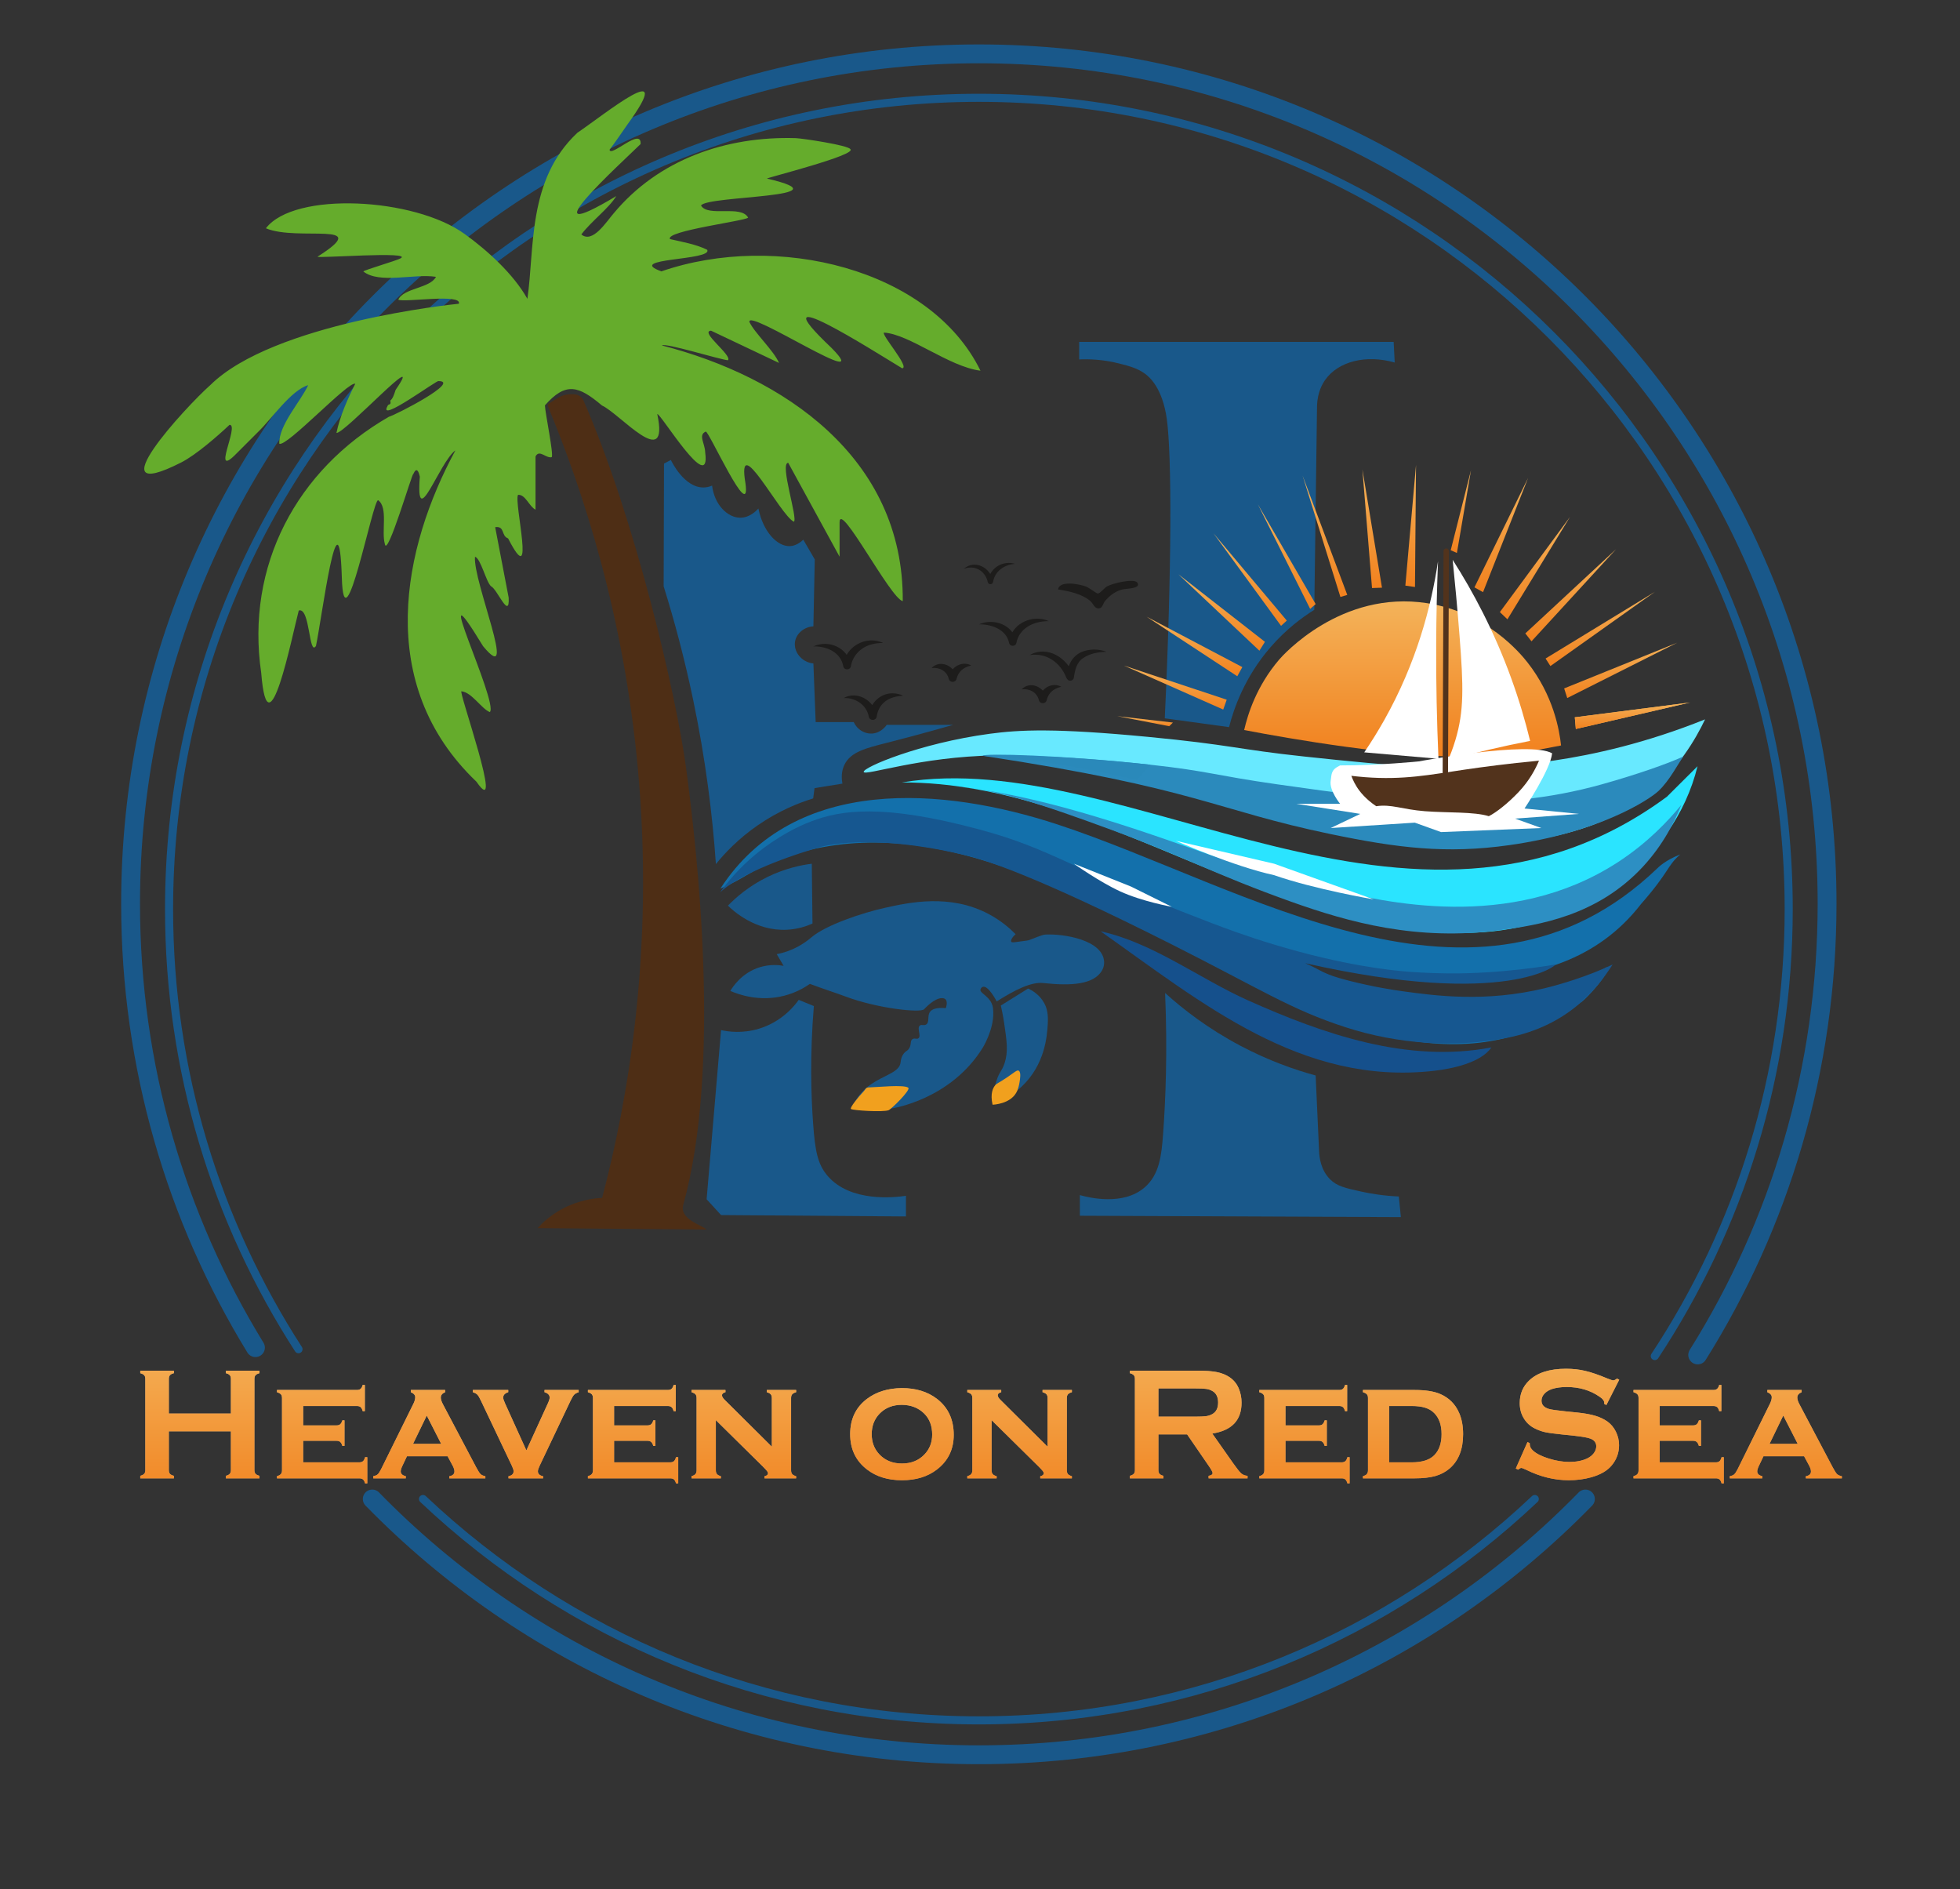 <svg width="1456" height="1403" viewBox="0 0 1456 1403" fill="none" xmlns="http://www.w3.org/2000/svg">
<rect x="0" y="0" width="1456" height="1403" fill="#333333" stroke="none"/>
<path d="M276.53 1113.34C390.94 1230.55 550.55 1303.3 727.13 1303.3C903.71 1303.3 1063.32 1230.55 1177.73 1113.34" stroke="#19588A" stroke-width="14" stroke-miterlimit="10" stroke-linecap="round"/>
<path d="M189.76 1000.92C130.92 904.95 97 792.02 97 671.15C97 322.58 379.12 40 727.13 40C1075.14 40 1357.26 322.58 1357.26 671.15C1357.26 794.3 1322.04 909.22 1261.14 1006.34" stroke="#19588A" stroke-width="14" stroke-miterlimit="10" stroke-linecap="round"/>
<path d="M314.22 1113.34C421.97 1215.27 567.28 1277.75 727.17 1277.75C887.06 1277.75 1032.37 1215.27 1140.12 1113.34" stroke="#19588A" stroke-width="6" stroke-miterlimit="10" stroke-linecap="round"/>
<path d="M221.75 1002.09C160.91 907.93 125.59 795.69 125.59 675.19C125.59 342.41 394.93 72.64 727.17 72.64C1059.41 72.64 1328.75 342.41 1328.75 675.19C1328.75 797.87 1292.15 911.99 1229.27 1007.18" stroke="#19588A" stroke-width="6" stroke-miterlimit="10" stroke-linecap="round"/>
<path d="M407.66 299.75C406.97 300.15 406.69 300.99 407 301.72C433.32 364.94 463.36 456.889 473.86 571.049C486.31 706.4 466.21 817.849 447.31 889.69C440.9 890 429.71 891.419 417.69 897.859C409.11 902.459 403.1 908.019 399.31 912.159C441.18 912.5 483.05 912.839 524.93 913.18C521.04 909.75 504.58 905.51 507.57 894.799C536.17 792.159 518 632.3 509.61 570.03C502.52 517.37 472.01 385.4 433.3 297.16C432.37 295.04 429.72 293.16 427.41 292.94C424.66 292.67 421.38 292.72 418.5 293.65C414.49 294.95 410.9 297.88 407.67 299.76L407.66 299.75Z" fill="#4E2E15"/>
<path d="M428.82 98.67C448.55 85.39 504.33 39.91 465.77 92.92C462.58 97.51 456.64 106.21 452.83 111.18C453.41 117.26 476.82 94.03 475.85 107.01C460.88 121.63 389.44 186.52 457.8 145.64C452.3 154.75 439.32 164.21 431.84 174.14C440.26 181.02 450.2 164.97 455.89 158.44C489.17 118.39 539.41 100.99 591.27 102.61C596.54 102.85 629.77 107.83 631.64 110.73C637.29 115.03 569.32 132.07 569.74 132.63C631.87 147.02 524.89 145.12 520.77 152.64C525.9 161.51 550.5 151.91 555.74 161.62C554.46 163.99 493.46 171.58 497.76 177.61C506.25 179.5 517.66 181.6 525.33 185.52C529.73 193.65 463.41 191.54 491.33 201.54C576.66 172.08 691.18 199.42 728.36 275.32C704.94 272.39 675.66 248.2 656.69 247.03C654.43 248.49 676.24 273.05 670.17 273.54C649.08 260.82 560.84 204.52 617.64 258.35C651.78 292.83 555.04 228.63 556.7 239.09C560.33 247.09 574.8 260.36 578.7 269.56L528.19 245.6C519.47 246.24 544.34 264.13 540.73 267.56C534.62 267.05 493.9 254.35 491.76 256.58C581.38 279.64 671.33 339.41 670.63 446.47C661.52 444.65 623.68 371.42 623.69 388V413.48L585.53 343.74C578.92 343.85 592.99 385.62 589.71 387.49C579.52 382.69 546.92 318.26 553.77 358.97C558.02 390.23 526.25 319.27 524.24 320.54C518.49 323.2 523.64 329.01 523.85 335.93C528.24 368.97 490.3 306.23 488.26 307.56C497.49 350.99 460.41 307.14 447.18 301.17C429.82 286.5 420.35 283.44 404.8 301.06C404.94 306.68 411.52 337.89 409.81 339.55C405.53 340.59 400.62 333.43 397.82 339.05V378.53C393.14 376.28 390.34 367.08 384.83 367.54C381.56 372.78 398.55 441.01 377.44 399.88C372.07 397.97 375.27 390.54 367.84 391.53L377.88 443.94C378.65 460.96 369.21 437.33 364.83 435.49C361.09 432.33 357.14 414.7 352.85 413.5C351.14 431.46 385.62 512.29 358.86 479.94C316.23 410.08 370.77 522.11 363.88 528.89C357.72 526.47 350.46 514.19 342.85 513.45C339.83 511.6 375.54 611.82 353.92 580.59C277.69 507.87 299.39 406.23 338.31 334.49C326.15 343.42 308.61 396.46 311.87 354.04C310.89 349.76 309.41 346.71 306.98 352.15C306.36 350.59 287.57 414.96 285.89 404.01C283.18 394.63 288.47 376.9 280.9 371.52C276.94 370.79 255.48 483.75 253.93 428.96C251.8 359.13 239.03 459.65 234.72 479.74C229.39 487.94 230.41 450.68 221.94 453.45C216.95 472.15 199.09 562.67 194.05 499.83C182.33 420.19 220.48 348.86 288.89 309.55C295.06 307.65 342.27 283.22 325.84 283.04C325.56 281.4 280.13 315.23 287.89 301.56C288.3 299.63 290.94 301.41 289.89 297.56C291.75 296.08 292.62 293.48 293.89 289.56C317.28 255.56 255.98 322.22 249.93 321.55C252.45 309.33 258.32 295.97 263.9 285.06C259.07 282.69 212.8 332.41 207.47 329.55C207.04 315.76 222.99 298.72 228.93 286.07C216.26 289.78 201.67 311.23 191.97 320.55C187.83 324.81 179.47 332.94 175.97 336.55C155.99 357.18 178.28 315.12 170.49 315.54C161.94 323.58 145.77 337.83 134.51 343.53C69.64 376.39 138.24 301.87 156.33 285.92C203.02 239.87 336.58 226.01 340.87 225.58C343.37 217.79 300.55 224.82 295.89 222.59C299.78 213.85 319.52 214.19 323.87 205.61C307.85 203.05 281.85 211.08 269.91 201.63C270.81 200.42 293.96 193.84 297.61 191.86C307.23 186.39 234.86 192.06 235.92 190.62C278.62 163.51 221.16 179.56 197.52 169.55C218.68 141.93 307.86 146.72 345.18 173.8C362.07 185.95 381.6 203.71 391.77 221.94C397.26 184.24 391.68 133.55 428.82 98.7V98.67Z" fill="#65AC2C"/>
<path d="M844.94 432.82C847.81 437.33 836.5 437.06 833.51 437.86C828.37 439.23 824.35 442.35 820.96 446.29C819.34 448.17 819.13 451.6 816.44 451.86C812.9 452.2 812.26 448.34 809.91 446.35C803.52 440.96 794.03 439.06 785.99 437.79C787.05 430.85 801.97 433.85 806.66 435.61C809.05 436.51 814.62 440.83 815.47 440.83C817.19 440.83 820.16 436.85 822.26 435.59C826.16 433.26 842.71 429.3 844.95 432.81L844.94 432.82Z" fill="#1D1C1B"/>
<path d="M758.96 511.98C765.25 505.37 775.97 510.29 777.55 518.69L771.71 518.62C772.63 514.93 775.04 511.74 778.39 510.02C781.52 508.44 785.44 508.31 788.41 510.11C784.32 510.97 780.72 513.08 778.79 516.71C778.23 517.74 777.78 518.92 777.54 519.98C776.88 522.99 772.53 523.05 771.76 520.11C770.44 514.27 764.85 511.27 758.97 511.98H758.96Z" fill="#1D1C1B"/>
<path d="M692.02 496.15C698.31 489.54 709.03 494.46 710.61 502.86L704.77 502.79C705.69 499.1 708.1 495.91 711.45 494.19C713.1 493.37 714.9 492.94 716.64 492.96C718.38 492.99 720.06 493.41 721.47 494.28C719.87 494.64 718.46 495.11 717.21 495.75C714.86 496.93 713.06 498.66 711.85 500.88C711.29 501.91 710.84 503.09 710.6 504.15C709.94 507.16 705.59 507.22 704.82 504.28C703.5 498.44 697.91 495.44 692.03 496.15H692.02Z" fill="#1D1C1B"/>
<path d="M598.9 557.7C594.61 558.84 591.67 563.25 588.84 566.54C586.65 570.08 586.96 570.91 585.43 573.97C583 571.03 581.58 568.25 579.61 566.59C574.28 562.09 566.36 560.51 559.64 559.45C560.52 553.66 572.98 556.16 576.89 557.63C578.88 558.38 583.53 561.99 584.24 561.99C585.68 561.99 591.96 556.2 593.71 555.15C596.97 553.21 608.56 551.58 610.43 554.51C610.43 554.51 603.34 555.85 598.88 557.7H598.9Z" fill="#52331C"/>
<path d="M493.26 344.32C493.17 374.7 493.09 405.09 493 435.47C501.01 461.13 508.57 489.35 514.96 519.98C524.21 564.3 529.28 605.3 531.81 641.77C538.49 633.53 548.62 622.82 562.96 612.92C578.59 602.12 593.44 596.27 604.07 593.01C604.41 590.46 604.75 587.9 605.09 585.35L625.77 582.03C625.13 578.32 624.85 573.06 627.3 567.99C632 558.27 643.68 555.56 659.04 551.65C670.04 548.85 686.69 544.49 708.06 538.37H658.7C658.33 538.93 654.45 544.61 647.47 544.84C641.9 545.02 636.64 541.66 634.19 536.33H605.93C605.36 521.81 604.8 507.28 604.23 492.76C595.24 491.88 589.31 483.78 590.61 476.42C591.65 470.51 597.26 465.62 604.23 465.19C604.57 448.62 604.91 432.06 605.25 415.49C602.41 410.61 599.58 405.73 596.74 400.85C592.4 404.93 588.71 405.53 586.87 405.62C577.46 406.04 566.96 395.09 563.38 377.71C561.66 379.6 556.76 384.44 550.1 384.52C540.62 384.63 530.74 375.04 528.99 360.69C526.67 361.67 524.6 362.01 522.86 362.05C508.27 362.43 498.75 342.49 498.35 341.62C496.65 342.53 494.95 343.44 493.24 344.34L493.26 344.32Z" fill="#19588A"/>
<path d="M540.75 672.66C546.6 666.62 556.32 658.03 570.37 651.21C583.28 644.95 595.02 642.52 603.05 641.51C603.22 656.32 603.39 671.13 603.56 685.94C598.83 688.05 592.4 690.14 584.67 690.54C561.22 691.74 544.62 676.43 540.76 672.67L540.75 672.66Z" fill="#19588A"/>
<path d="M535.64 765.09C540.85 766.23 551.4 767.78 563.73 764.07C580.97 758.87 590.39 746.78 593.35 742.62L604.58 747.22C601.59 783.61 602.48 813.49 604.07 835.05C605.5 854.46 607.3 864.64 614.79 873.35C631.83 893.17 664.56 889.37 673 888.16V903.48C627.21 903.14 581.43 902.8 535.64 902.46C532.07 898.55 528.49 894.63 524.92 890.72C528.49 848.85 532.07 806.98 535.64 765.1V765.09Z" fill="#19588A"/>
<path d="M802.19 902.96V887.64C809.33 889.61 834.23 895.64 850.19 882.02C861.35 872.5 862.85 857.9 863.98 842.7C865.9 816.83 867.32 781.31 865.51 737.51C878.81 749.55 897.4 764.03 921.68 776.83C942.43 787.77 961.69 794.52 977.34 798.79C978.19 817.51 979.04 836.24 979.89 854.96C980.06 859.49 981.11 868.95 988.06 875.9C993.17 881.01 999.36 882.44 1011.55 885.09C1018.09 886.51 1027.5 888.14 1039.12 888.66C1039.63 893.77 1040.14 898.87 1040.65 903.98C961.16 903.64 881.67 903.3 802.18 902.96H802.19Z" fill="#19588A"/>
<path d="M865.26 533.51C870.55 421.26 870.47 338.12 866.79 311.38C863.58 288.04 853.79 279.96 850.7 277.68C844.98 273.46 838.96 271.92 831.55 270.02C819.16 266.84 808.57 266.64 801.68 266.96V253.94H1035.3C1035.56 259.05 1035.81 264.15 1036.07 269.26C1014.82 263.16 994.21 268.41 984.5 282.03C982.36 285.03 978.77 291.22 978.37 301.09C977.69 351.7 977.01 402.31 976.33 452.92C967.03 458.73 955.25 467.53 943.99 480.49C924.47 502.96 916.48 526.44 913.01 540.06C897.1 537.88 881.18 535.69 865.27 533.51H865.26Z" fill="#19588A"/>
<path d="M542.53 735.98C544.28 733.03 551.02 722.48 564.49 718.36C571.92 716.09 578.41 716.69 582.11 717.34C580.41 714.45 578.71 711.55 577 708.66C578.99 708.29 581.97 707.62 585.43 706.36C595.15 702.84 601.33 697.38 602.79 696.15C613.71 686.94 640.6 677.95 657.68 674.19C675.39 670.29 705.57 663.64 734.28 678.79C743.73 683.78 750.41 689.75 754.45 693.85C751.78 696.2 750.61 698.53 751.26 699.47C751.68 700.07 752.87 699.92 755.22 699.6C760.63 698.84 763.35 698.59 764.16 698.32C768.1 696.99 773.99 694.23 776.67 694.11C790.47 693.45 819.38 698.14 820.2 714.41C820.38 717.91 818.78 720.59 818.41 721.18C812.21 731.14 795.94 732.41 775.01 730.12C766.13 729.15 754.17 735.07 740.41 743.78C739.88 742.76 734.1 731.88 730.2 732.93C729.33 733.16 728.68 733.96 728.41 734.72C727.48 737.4 733.86 739.26 736.58 745.06C737.72 747.49 737.78 749.59 737.86 751.95C738.25 764.89 730.07 778.12 730.07 778.12C706.12 816.86 662.79 823.18 662.79 823.18C650.79 824.93 640.44 824 632.92 822.67C635.42 816.79 638.5 812.95 640.83 810.54C651.94 799.06 667.43 797.99 668.92 789.6C669.18 788.13 669.27 784.95 671.6 782.2C673.15 780.37 674.1 780.61 675.3 778.75C677.28 775.7 675.9 773.22 677.73 771.86C679.37 770.64 681.05 772.2 682.33 771.09C684.46 769.24 681.04 763.8 683.22 761.77C684.54 760.54 686.29 762.08 688.07 760.88C690.65 759.14 688.74 754.71 690.75 751.69C691.99 749.82 694.98 748.11 702.62 748.75C702.7 748.54 704.36 743.99 702.24 742.11C701.92 741.83 701.12 741.26 699.43 741.34C694.11 741.61 688.14 747.82 686.41 749.64C683.86 752.32 652.32 749.26 627.56 739.94C621.28 737.58 612.28 734.73 601.65 730.75C597.29 733.78 590.87 737.42 582.5 739.56C563.96 744.3 548.37 738.51 542.54 735.99L542.53 735.98Z" fill="#19588A"/>
<path d="M743.47 746.83C750.24 742.62 757 738.4 763.77 734.19C766.57 735.51 772.3 738.69 775.77 745.17C777.96 749.26 778.77 753.76 778.32 760.87C777.78 769.32 776.45 790.35 759.17 806.83C755.44 810.38 748.55 816.04 737.98 819.98C737.83 815.86 738.05 809.82 740.15 803C742.42 795.63 744.27 795.82 746.28 789.6C749.07 780.98 747.92 773.21 745.9 759.6C745.1 754.23 744.17 749.83 743.47 746.83Z" fill="#19588A"/>
<path d="M604.24 480.09C615.7 474.88 629.57 480.97 632.09 493.7L626.4 493.87C626.64 492.11 627.12 490.51 627.75 488.95C631.34 479.62 641.93 473.96 651.64 476.1C653.15 476.41 654.63 476.86 655.99 477.54C652.97 477.5 650.08 477.87 647.39 478.61C639.74 480.6 633.37 486.85 632.13 494.68C631.66 497.9 627.07 498 626.44 494.85C624.5 484.38 614.13 479.91 604.25 480.09H604.24Z" fill="#1D1C1B"/>
<path d="M727.3 463.7C738.17 458.88 752.4 463.96 755.05 476.32L749.57 476.49C749.83 474.75 750.35 473.19 751.01 471.67C755.44 461.23 769 456.67 779.05 461.32C773.47 461.34 767.91 462.5 763.33 465.48C759.09 468.16 755.9 472.55 755.07 477.4C754.54 480.39 750.21 480.43 749.6 477.5C747.57 467.5 736.59 463.61 727.3 463.7Z" fill="#1D1C1B"/>
<path d="M626.7 518.45C636.81 512.82 649.24 520.2 651.25 531.17L645.35 531.35C646.24 522.39 653.99 514.75 663.1 514.95C665.87 514.99 668.58 515.53 670.96 516.75C668.32 516.86 665.83 517.27 663.52 517.96C659.1 519.3 655.41 522 653.28 525.99C652.24 527.87 651.58 530 651.28 532.14C650.79 535.48 646.02 535.56 645.38 532.28C643.78 523.54 635.47 518.06 626.7 518.45Z" fill="#1D1C1B"/>
<path d="M715.9 422.53C724.12 415.28 735.69 421.51 737.68 431.46L733.77 431.54C734.57 426.99 737.31 422.72 741.29 420.34C745.11 418.04 749.87 417.48 754.03 418.79C746 419.32 738.99 424.29 737.7 432.25C737.33 434.39 734.23 434.43 733.79 432.33C731.96 423.99 724.06 419.34 715.91 422.53H715.9Z" fill="#1D1C1B"/>
<path d="M764.89 486.54C778.01 479.07 792.9 488.66 797.55 501.71L797.69 502.23L792.14 502.37C793.74 490.16 799.51 482.94 812.36 482.42C815.7 482.42 818.99 482.9 821.99 484.12C815.93 484.23 809.64 485.33 804.73 488.72C799.76 491.76 798.49 497.89 797.72 503.31C797.39 505.76 793.98 506.43 792.73 504.34L792.17 503.45C787.76 492.08 777.36 484.64 764.9 486.54H764.89Z" fill="#1D1C1B"/>
<path d="M851.73 458.02L919.13 502.28L922.87 495.47L851.73 458.02Z" fill="url(#paint0_linear_324_1855)"/>
<path d="M875.38 426.53L935.56 483.3L939.66 476.7L875.38 426.53Z" fill="url(#paint1_linear_324_1855)"/>
<path d="M901.43 396.07L951.64 464.83L955.9 460.92L901.43 396.07Z" fill="url(#paint2_linear_324_1855)"/>
<path d="M934.45 374.62L973.26 452.24L977.34 448.66L934.45 374.62Z" fill="url(#paint3_linear_324_1855)"/>
<path d="M967.64 353.26L995.73 443.38L1000.83 441.85L967.64 353.26Z" fill="url(#paint4_linear_324_1855)"/>
<path d="M1012.07 348.66L1019.21 436.75L1026.62 436.49L1012.07 348.66Z" fill="url(#paint5_linear_324_1855)"/>
<path d="M1051.9 345.34L1043.98 434.96L1051.13 435.98L1051.9 345.34Z" fill="url(#paint6_linear_324_1855)"/>
<path d="M1092.75 349.17L1077.68 408.66L1082.28 410.7L1092.75 349.17Z" fill="url(#paint7_linear_324_1855)"/>
<path d="M1135.13 355.04L1095.3 436.24L1101.68 439.81L1135.13 355.04Z" fill="url(#paint8_linear_324_1855)"/>
<path d="M1166.28 383.9L1114.19 454.62L1119.81 459.98L1166.28 383.9Z" fill="url(#paint9_linear_324_1855)"/>
<path d="M1200.49 407.9L1133.09 470.45L1137.68 476.32L1200.49 407.9Z" fill="url(#paint10_linear_324_1855)"/>
<path d="M1229.34 439.56L1148.15 489.09L1151.73 494.7L1229.34 439.56Z" fill="url(#paint11_linear_324_1855)"/>
<path d="M1245.94 477.34L1161.94 511.3L1164.24 518.45L1245.94 477.34Z" fill="url(#paint12_linear_324_1855)"/>
<path d="M1255.38 521.77L1169.85 532.75L1170.62 541.43L1255.38 521.77Z" fill="#F3B35A"/>
<path d="M1255.38 521.77L1169.85 532.75L1170.62 541.43L1255.38 521.77Z" fill="url(#paint13_linear_324_1855)"/>
<path d="M834.96 494.35L908.69 527.01L911.27 519.68L834.96 494.35Z" fill="url(#paint14_linear_324_1855)"/>
<path d="M829.94 531.9L868.58 539.38L871.3 536.66L829.94 531.9Z" fill="url(#paint15_linear_324_1855)"/>
<path d="M924.24 542.19C926.92 530.53 933.37 509.61 950.28 489.85C952.67 487.05 996.07 438.07 1060.07 447.98C1104.25 454.82 1129.39 485.25 1134.62 491.89C1154.07 516.57 1158.42 542.36 1159.64 553.68C1139.41 557.66 1116.98 561.92 1092.49 562.11C1037.6 562.54 957.26 548.58 924.23 542.2L924.24 542.19Z" fill="url(#paint16_linear_324_1855)"/>
<path d="M1231.05 645.01C1232.06 644.05 1237 639 1248.18 634.599C1238 643.5 1240.5 647.01 1219 671.5C1154 755.5 1030.34 722.9 947.73 707.39L1005.43 731.9C1063.64 744.62 1140.11 748.39 1193.68 718.33C1196.93 721.8 1178.83 741.17 1175.48 743.64C999.18 873.52 786.17 559.67 577.02 638.78C560.77 644.93 550.44 653.879 535.15 659.969C590.3 575.089 701.4 584.72 785.53 612.32C925.22 658.15 1097.17 773.2 1231.06 645.01H1231.05Z" fill="#1370AB"/>
<path d="M669.99 581.14C838 553 1048.29 731.654 1238.26 591.76L1261.03 569.1C1243.19 641.56 1172.91 687.36 1102.26 692.32C951.04 702.96 820.89 580.78 669.99 581.14Z" fill="#2AE4FF"/>
<path d="M1107.9 777.95C1100.03 789.43 1078.4 793.83 1065.26 795.32C966.73 806.5 893.1 744.97 817.6 691.71C856.55 700.22 890.96 726.82 927 742.96C983.33 768.18 1045.65 789.8 1107.89 777.95H1107.9Z" fill="#15508C"/>
<path d="M641.6 573.34C642.4 576.53 683.56 561.96 738.88 561.08C793.55 560.21 813.15 573.49 908.16 597.85C988.29 618.39 1029.41 628.65 1081.27 628.49C1175.06 628.19 1213.39 598.77 1223.74 590.19C1246.6 571.26 1259.51 549.24 1266.63 534.28C1222.53 551.99 1183.82 560.53 1154.03 564.92C1088.39 574.59 1034.08 568.81 968.67 561.86C919.55 556.63 914.21 553.16 853.01 547.31C784.1 540.72 757.72 541.95 735.05 545.01C682.93 552.05 640.79 570.09 641.6 573.35V573.34Z" fill="#68E9FF"/>
<path d="M632.15 823.68C630.95 822.88 637.93 814.42 640.83 811.42C643.63 808.52 642.72 807.59 646.32 807.59C650.42 807.59 672.23 805.29 674.79 807.97C676.45 809.71 662.21 823.77 660.11 824.57C655.91 826.17 633.85 824.78 632.15 823.68Z" fill="#F1A01E"/>
<path d="M737.34 820.49C735.4 811.95 737.86 807.89 739.04 806.36C740.44 804.55 741.23 804.79 747.64 800.49C753.86 796.31 755.45 794.52 756.75 795.21C758.65 796.23 757.77 801.46 757.35 803.98C757.09 805.51 756.52 808.91 754.8 811.81C750.01 819.86 738.46 820.45 737.35 820.49H737.34Z" fill="#F1A01E"/>
<path d="M730.02 561.34C889.5 585.5 902.031 601.541 988.5 619.5C1038.23 629.83 1074.31 634.32 1121.08 627.72C1188.08 618.27 1224.92 594.15 1232 587.5C1240.31 579.7 1246.5 567.29 1250.52 561.84C1238.84 567.28 1214.86 575.58 1190.01 582.52C1110.13 604.84 1038.14 595.27 948.73 582.52C902 575.86 898.07 572.76 854.52 567.97C788.18 560.66 730.14 559.39 730.01 561.33L730.02 561.34Z" fill="#2B8ABC"/>
<path d="M995.5 596.998H963L1010.5 604.498L988.5 614.998L1051 611L1070.5 618L1145 614.998L1125.5 607.998L1173 604.498L1132.5 600.5C1132.5 600.5 1151.78 571.672 1153 559.5C1136.5 550.001 1054 565.498 1054 565.498C1054 565.498 1025 568.498 995.5 568.498C988.5 571.814 989.318 574.804 988.5 579.998C987.383 587.09 995.5 596.998 995.5 596.998Z" fill="white"/>
<path d="M1003.85 576.21C1006.23 576.5 1009.77 576.9 1014.06 577.23C1042.43 579.41 1061.97 575.48 1088.1 571.61C1101.18 569.68 1120 567.16 1143.25 564.97C1140.83 570.78 1136.28 579.7 1127.93 588.46C1120.08 596.7 1111.46 603.47 1105.97 606.2C1095.02 602.77 1075.56 603.82 1058.5 602.5C1041.55 601.19 1033.66 597.1 1022.36 598.79C1019.4 596.94 1013.91 592.58 1009.98 587.43C1006.77 583.23 1004.93 579.17 1003.85 576.2V576.21Z" fill="#52331C"/>
<path d="M708.019 584.02C740.016 586.162 772.092 596.672 826 616.5C879.784 636.289 901.769 649.213 958.5 669.5C1002.49 685.233 1052.85 699.045 1114.3 690.865C1142.29 687.138 1186.42 680.602 1220.61 643.545C1235.68 627.204 1244.18 609.966 1249 597.75C1239.42 609.488 1223.95 626.028 1201.67 640.486C1121.48 692.539 1027.01 669.691 988.329 660.325C947.92 650.55 931.026 646.453 879 628C803.219 601.117 751.318 587.936 708 584L708.019 584.02Z" fill="#2D8FC3"/>
<path d="M1155.38 716.32C1153.25 716.83 1114.67 723.44 1075 722.96C1060.13 722.78 1049 721.93 1045.85 721.68C1034.89 720.81 998.87 717.49 945.34 701.21C925.29 695.11 910.3 689.48 900.32 685.68C794.56 645.37 783.16 630.99 727.21 615.98C654.93 596.58 624.33 601.93 603.12 609.85C579.78 618.57 561.2 634.64 561.2 634.64C549.14 644.66 540.63 654.85 534.95 662.7C548.01 650.68 577.27 638.52 607.63 629.59C625.72 624.27 663.29 622.44 716.57 635.04C732.41 638.78 768.88 650.24 870 701.21C937.12 735.04 959.18 749.95 999.8 763.04C1038.36 775.46 1080.5 778.45 1119.29 770.87C1165.58 761.82 1186.69 733.76 1197.93 716.4C1179.41 725.21 1158.48 731.33 1147.72 733.93C1103.41 744.64 1066.24 739.55 1042.02 736.23C1034.96 735.26 1020.48 733.06 1002.4 728.47C981.18 723.09 982.94 721.03 969.51 715.38C1120.49 749.42 1158.04 715.68 1155.38 716.32Z" fill="#165790"/>
<path d="M854.53 567.98C788.19 560.67 734.5 560.5 730.02 561.34C734.5 562 776.65 562.93 844.5 579.5" fill="#2A89BA"/>
<path d="M1068.24 416.83C1067.45 436.68 1066.98 457.11 1066.88 478.11C1066.74 507.69 1067.37 536.2 1068.58 563.56C1050.2 561.97 1031.81 560.38 1013.43 558.79C1018.54 551.28 1023.57 543.23 1028.41 534.62C1052.17 492.31 1063.17 450.84 1068.24 416.83Z" fill="white"/>
<path d="M1079.13 415.81C1094.1 439.19 1109.88 468.59 1122.7 503.98C1128.6 520.26 1133.14 535.8 1136.66 550.28C1126.87 552.17 1116.76 554.31 1106.36 556.75C1095.74 559.24 1085.53 561.86 1075.72 564.58C1077.13 561.3 1079.22 556.12 1081.17 549.6C1087.64 527.96 1087.17 509.97 1084.23 472.32C1082.55 450.83 1080.77 431.81 1079.12 415.81H1079.13Z" fill="white"/>
<path d="M1074.34 409.34L1073.66 579.56" stroke="#52331C" stroke-width="4" stroke-linecap="round" stroke-linejoin="bevel"/>
<path d="M946.5 641.5L873.5 624.5C873.5 624.5 916.512 643.544 946.5 650C976.5 660.5 1020.5 668 1020.5 668L946.5 641.5Z" fill="white"/>
<path d="M797.75 641.5L840.25 658.5L870.5 673.5C870.5 673.5 848.564 669.627 832 662C816.495 654.861 797.75 641.5 797.75 641.5Z" fill="white"/>
<path d="M171.531 1063.08H125.418V1091.91C125.418 1093.08 125.691 1094 126.238 1094.66C126.824 1095.29 127.801 1095.77 129.168 1096.12V1098H104.207V1096.12C105.613 1095.73 106.59 1095.23 107.137 1094.6C107.684 1093.98 107.957 1093.08 107.957 1091.91V1024.11C107.957 1022.94 107.684 1022.04 107.137 1021.42C106.59 1020.79 105.613 1020.29 104.207 1019.89V1018.02H129.168V1019.89C127.762 1020.25 126.785 1020.75 126.238 1021.42C125.691 1022.04 125.418 1022.94 125.418 1024.11V1049.89H171.531V1024.11C171.531 1022.94 171.258 1022.04 170.711 1021.42C170.164 1020.75 169.188 1020.25 167.781 1019.89V1018.02H192.742V1019.89C191.336 1020.29 190.359 1020.79 189.812 1021.42C189.266 1022.04 188.992 1022.94 188.992 1024.11V1091.91C188.992 1093.08 189.266 1093.98 189.812 1094.6C190.359 1095.23 191.336 1095.73 192.742 1096.12V1098H167.781V1096.12C169.148 1095.77 170.105 1095.29 170.652 1094.66C171.238 1094 171.531 1093.08 171.531 1091.91V1063.08ZM225.203 1070.11V1086.11H266.863C268.074 1086.11 268.992 1085.83 269.617 1085.29C270.281 1084.74 270.809 1083.74 271.199 1082.3H272.84V1101.75H271.199C270.848 1100.38 270.34 1099.41 269.676 1098.82C269.012 1098.27 268.074 1098 266.863 1098H205.75V1096.36C207.117 1096.01 208.074 1095.5 208.621 1094.84C209.207 1094.17 209.5 1093.23 209.5 1092.02V1038.35C209.5 1037.14 209.227 1036.22 208.68 1035.6C208.133 1034.97 207.156 1034.45 205.75 1034.02V1032.38H265.047C266.297 1032.38 267.234 1032.1 267.859 1031.55C268.523 1031.01 269.051 1030.03 269.441 1028.62H271.023V1048.08H269.441C269.051 1046.63 268.523 1045.64 267.859 1045.09C267.234 1044.54 266.297 1044.27 265.047 1044.27H225.203V1058.68H249.93C251.141 1058.68 252.059 1058.41 252.684 1057.86C253.348 1057.32 253.895 1056.34 254.324 1054.93H255.906V1073.92H254.324C253.934 1072.51 253.406 1071.54 252.742 1070.99C252.117 1070.4 251.18 1070.11 249.93 1070.11H225.203ZM332.488 1081.59H302.312L298.914 1088.74C298.094 1090.46 297.684 1091.81 297.684 1092.79C297.684 1094.66 298.934 1095.85 301.434 1096.36V1098H277.293V1096.36C278.777 1096.12 279.871 1095.68 280.574 1095.01C281.316 1094.35 282.176 1093.04 283.152 1091.09L307.117 1042.57C308.016 1040.73 308.465 1039.13 308.465 1037.77C308.465 1036.16 307.371 1034.91 305.184 1034.02V1032.38H330.672V1034.02C328.523 1034.88 327.449 1036.2 327.449 1038C327.449 1039.29 327.938 1040.87 328.914 1042.75L353.758 1089.8C355.125 1092.38 356.199 1094.05 356.98 1094.84C357.762 1095.58 358.953 1096.11 360.555 1096.42V1098H333.777V1096.42C336.316 1095.99 337.586 1094.8 337.586 1092.84C337.586 1091.63 337.098 1090.13 336.121 1088.33L332.488 1081.59ZM327.742 1072.39L317.02 1051.36L306.824 1072.39H327.742ZM391.023 1077.26L406.902 1042.51C407.84 1040.52 408.309 1039.04 408.309 1038.06C408.309 1036.11 407.039 1034.76 404.5 1034.02V1032.38H429.871V1034.02C428.309 1034.52 427.176 1035.15 426.473 1035.89C425.77 1036.63 424.871 1038.16 423.777 1040.46L400.809 1088.8C399.988 1090.52 399.578 1091.83 399.578 1092.73C399.578 1094.68 400.867 1095.91 403.445 1096.42V1098H377.723V1096.42C380.262 1095.91 381.531 1094.68 381.531 1092.73C381.531 1091.83 381.121 1090.52 380.301 1088.8L357.332 1040.46C356.238 1038.12 355.34 1036.59 354.637 1035.89C353.973 1035.15 352.84 1034.52 351.238 1034.02V1032.38H377.547V1034.02C375.047 1034.8 373.797 1036.14 373.797 1038.06C373.797 1038.92 374.285 1040.4 375.262 1042.51L391.023 1077.26ZM456.18 1070.11V1086.11H497.84C499.051 1086.11 499.969 1085.83 500.594 1085.29C501.258 1084.74 501.785 1083.74 502.176 1082.3H503.816V1101.75H502.176C501.824 1100.38 501.316 1099.41 500.652 1098.82C499.988 1098.27 499.051 1098 497.84 1098H436.727V1096.36C438.094 1096.01 439.051 1095.5 439.598 1094.84C440.184 1094.17 440.477 1093.23 440.477 1092.02V1038.35C440.477 1037.14 440.203 1036.22 439.656 1035.6C439.109 1034.97 438.133 1034.45 436.727 1034.02V1032.38H496.023C497.273 1032.38 498.211 1032.1 498.836 1031.55C499.5 1031.01 500.027 1030.03 500.418 1028.62H502V1048.08H500.418C500.027 1046.63 499.5 1045.64 498.836 1045.09C498.211 1044.54 497.273 1044.27 496.023 1044.27H456.18V1058.68H480.906C482.117 1058.68 483.035 1058.41 483.66 1057.86C484.324 1057.32 484.871 1056.34 485.301 1054.93H486.883V1073.92H485.301C484.91 1072.51 484.383 1071.54 483.719 1070.99C483.094 1070.4 482.156 1070.11 480.906 1070.11H456.18ZM531.766 1054.76V1092.02C531.766 1093.23 532.039 1094.17 532.586 1094.84C533.172 1095.5 534.148 1096.03 535.516 1096.42V1098H513.719V1096.36C515.086 1096.01 516.043 1095.5 516.59 1094.84C517.176 1094.17 517.469 1093.23 517.469 1092.02V1038.35C517.469 1037.14 517.195 1036.22 516.648 1035.6C516.102 1034.97 515.125 1034.45 513.719 1034.02V1032.38H538.914V1034.02C537.195 1034.45 536.336 1035.21 536.336 1036.3C536.336 1037.24 536.961 1038.33 538.211 1039.58L573.367 1074.5V1038.35C573.367 1037.14 573.094 1036.22 572.547 1035.6C572 1034.93 571.023 1034.41 569.617 1034.02V1032.38H591.414V1034.02C590.008 1034.41 589.031 1034.93 588.484 1035.6C587.938 1036.22 587.664 1037.14 587.664 1038.35V1092.02C587.664 1093.23 587.938 1094.17 588.484 1094.84C589.031 1095.46 590.008 1095.99 591.414 1096.42V1098H567.918V1096.42C569.637 1096.07 570.496 1095.34 570.496 1094.25C570.496 1093.7 570.262 1093.14 569.793 1092.55C569.324 1091.96 568.25 1090.81 566.57 1089.09L531.766 1054.76ZM669.93 1030.97C680.359 1030.97 689.051 1033.62 696.004 1038.94C704.324 1045.34 708.484 1054.27 708.484 1065.71C708.484 1076.46 704.324 1085.03 696.004 1091.44C689.129 1096.75 680.477 1099.41 670.047 1099.41C659.617 1099.41 650.965 1096.75 644.09 1091.44C635.73 1085.03 631.551 1076.28 631.551 1065.19C631.551 1053.98 635.73 1045.23 644.09 1038.94C651.004 1033.74 659.617 1031.09 669.93 1030.97ZM669.988 1043.39C663.23 1043.39 657.723 1045.56 653.465 1049.89C649.52 1053.96 647.547 1059.05 647.547 1065.19C647.547 1071.28 649.52 1076.36 653.465 1080.42C657.723 1084.8 663.25 1086.98 670.047 1086.98C676.805 1086.98 682.312 1084.8 686.57 1080.42C690.516 1076.4 692.488 1071.42 692.488 1065.48C692.488 1059.04 690.516 1053.84 686.57 1049.89C682.273 1045.64 676.746 1043.47 669.988 1043.39ZM736.609 1054.76V1092.02C736.609 1093.23 736.883 1094.17 737.43 1094.84C738.016 1095.5 738.992 1096.03 740.359 1096.42V1098H718.562V1096.36C719.93 1096.01 720.887 1095.5 721.434 1094.84C722.02 1094.17 722.312 1093.23 722.312 1092.02V1038.35C722.312 1037.14 722.039 1036.22 721.492 1035.6C720.945 1034.97 719.969 1034.45 718.562 1034.02V1032.38H743.758V1034.02C742.039 1034.45 741.18 1035.21 741.18 1036.3C741.18 1037.24 741.805 1038.33 743.055 1039.58L778.211 1074.5V1038.35C778.211 1037.14 777.938 1036.22 777.391 1035.6C776.844 1034.93 775.867 1034.41 774.461 1034.02V1032.38H796.258V1034.02C794.852 1034.41 793.875 1034.93 793.328 1035.6C792.781 1036.22 792.508 1037.14 792.508 1038.35V1092.02C792.508 1093.23 792.781 1094.17 793.328 1094.84C793.875 1095.46 794.852 1095.99 796.258 1096.42V1098H772.762V1096.42C774.48 1096.07 775.34 1095.34 775.34 1094.25C775.34 1093.7 775.105 1093.14 774.637 1092.55C774.168 1091.96 773.094 1090.81 771.414 1089.09L736.609 1054.76ZM860.535 1065.36V1091.91C860.535 1093.08 860.809 1094 861.355 1094.66C861.941 1095.29 862.918 1095.77 864.285 1096.12V1098H839.324V1096.12C840.73 1095.73 841.707 1095.23 842.254 1094.6C842.801 1093.98 843.074 1093.08 843.074 1091.91V1024.17C843.074 1022.96 842.801 1022.04 842.254 1021.42C841.707 1020.79 840.73 1020.29 839.324 1019.89V1018.02H889.363C895.457 1018.02 900.281 1018.37 903.836 1019.07C907.43 1019.78 910.555 1021.01 913.211 1022.77C916.297 1024.8 918.602 1027.55 920.125 1031.03C921.57 1034.39 922.293 1037.98 922.293 1041.81C922.293 1054.86 915.047 1062.49 900.555 1064.72L916.082 1086.81C918.816 1090.68 920.809 1093.18 922.059 1094.31C923.348 1095.4 924.91 1096.01 926.746 1096.12V1098H897.801V1096.12C899.793 1095.81 900.789 1095.11 900.789 1094.02C900.789 1093.31 899.871 1091.61 898.035 1088.92L881.863 1065.36H860.535ZM860.535 1052.18H887.488C891.473 1052.18 894.285 1052.06 895.926 1051.83C897.566 1051.59 899.07 1051.11 900.438 1050.36C903.406 1048.76 904.891 1045.87 904.891 1041.69C904.891 1037.51 903.406 1034.62 900.438 1033.02C899.031 1032.24 897.527 1031.75 895.926 1031.55C894.363 1031.32 891.551 1031.2 887.488 1031.2H860.535V1052.18ZM954.93 1070.11V1086.11H996.59C997.801 1086.11 998.719 1085.83 999.344 1085.29C1000.01 1084.74 1000.54 1083.74 1000.93 1082.3H1002.57V1101.75H1000.93C1000.57 1100.38 1000.07 1099.41 999.402 1098.82C998.738 1098.27 997.801 1098 996.59 1098H935.477V1096.36C936.844 1096.01 937.801 1095.5 938.348 1094.84C938.934 1094.17 939.227 1093.23 939.227 1092.02V1038.35C939.227 1037.14 938.953 1036.22 938.406 1035.6C937.859 1034.97 936.883 1034.45 935.477 1034.02V1032.38H994.773C996.023 1032.38 996.961 1032.1 997.586 1031.55C998.25 1031.01 998.777 1030.03 999.168 1028.62H1000.75V1048.08H999.168C998.777 1046.63 998.25 1045.64 997.586 1045.09C996.961 1044.54 996.023 1044.27 994.773 1044.27H954.93V1058.68H979.656C980.867 1058.68 981.785 1058.41 982.41 1057.86C983.074 1057.32 983.621 1056.34 984.051 1054.93H985.633V1073.92H984.051C983.66 1072.51 983.133 1071.54 982.469 1070.99C981.844 1070.4 980.906 1070.11 979.656 1070.11H954.93ZM1016.22 1092.02V1038.35C1016.22 1037.14 1015.95 1036.22 1015.4 1035.6C1014.85 1034.97 1013.88 1034.45 1012.47 1034.02V1032.38H1050.96C1058.97 1032.38 1065.28 1033.37 1069.89 1035.36C1076.38 1038.18 1081.04 1042.82 1083.89 1049.31C1085.89 1053.84 1086.88 1059.13 1086.88 1065.19C1086.88 1076.4 1083.54 1084.89 1076.86 1090.68C1073.86 1093.25 1070.3 1095.13 1066.2 1096.3C1062.14 1097.43 1057.06 1098 1050.96 1098H1012.47V1096.36C1013.84 1096.01 1014.79 1095.5 1015.34 1094.84C1015.93 1094.17 1016.22 1093.23 1016.22 1092.02ZM1031.92 1086.11H1048.68C1056.38 1086.11 1061.96 1084.35 1065.44 1080.83C1069.07 1077.16 1070.89 1071.95 1070.89 1065.19C1070.89 1058.43 1069.07 1053.21 1065.44 1049.54C1063.64 1047.71 1061.41 1046.38 1058.76 1045.56C1056.1 1044.7 1052.74 1044.27 1048.68 1044.27H1031.92V1086.11ZM1202.84 1024.76L1193.29 1043.57L1191.65 1042.63C1191.69 1042.24 1191.71 1041.93 1191.71 1041.69C1191.71 1040.36 1190.57 1038.94 1188.31 1037.41C1181.36 1032.57 1173.19 1030.15 1163.82 1030.15C1159.68 1030.15 1156.02 1030.66 1152.86 1031.67C1150.55 1032.45 1148.68 1033.62 1147.23 1035.19C1145.83 1036.75 1145.12 1038.45 1145.12 1040.29C1145.12 1043.29 1146.94 1045.34 1150.57 1046.44C1152.45 1046.98 1156.47 1047.57 1162.64 1048.2L1171.84 1049.13C1177.31 1049.72 1181.73 1050.52 1185.09 1051.54C1188.48 1052.55 1191.49 1053.98 1194.11 1055.81C1196.77 1057.73 1198.86 1060.25 1200.38 1063.37C1201.94 1066.5 1202.72 1069.84 1202.72 1073.39C1202.72 1079.02 1200.91 1084.02 1197.27 1088.39C1193.99 1092.38 1188.89 1095.32 1181.98 1097.24C1176.82 1098.68 1171.3 1099.41 1165.4 1099.41C1154.81 1099.41 1144.36 1096.87 1134.05 1091.79C1131.86 1090.77 1130.55 1090.27 1130.12 1090.27C1129.62 1090.27 1128.82 1090.7 1127.72 1091.55L1126.02 1090.68L1134.7 1071.05L1136.39 1071.87C1136.39 1072.22 1136.39 1072.47 1136.39 1072.63C1136.39 1074.39 1137.23 1076.01 1138.91 1077.49C1141.45 1079.76 1145.38 1081.71 1150.69 1083.35C1156 1084.99 1161.04 1085.81 1165.81 1085.81C1171 1085.81 1175.44 1084.93 1179.11 1083.18C1181.14 1082.2 1182.76 1080.91 1183.97 1079.31C1185.18 1077.67 1185.79 1075.97 1185.79 1074.21C1185.79 1071.55 1184.36 1069.66 1181.51 1068.53C1179.52 1067.75 1175.5 1067.02 1169.44 1066.36L1160.42 1065.42C1154.36 1064.8 1150.09 1064.21 1147.59 1063.66C1145.09 1063.08 1142.59 1062.16 1140.09 1060.91C1136.53 1059.15 1133.74 1056.52 1131.71 1053C1129.87 1049.84 1128.95 1046.2 1128.95 1042.1C1128.95 1035.34 1131.28 1029.76 1135.93 1025.34C1142.02 1019.52 1151.16 1016.61 1163.35 1016.61C1168.46 1016.61 1173.23 1017.14 1177.64 1018.2C1182.06 1019.21 1187.57 1021.11 1194.17 1023.88C1196.43 1024.78 1197.82 1025.23 1198.33 1025.23C1199.15 1025.23 1200.11 1024.78 1201.2 1023.88L1202.84 1024.76ZM1232.9 1070.11V1086.11H1274.56C1275.77 1086.11 1276.69 1085.83 1277.31 1085.29C1277.98 1084.74 1278.5 1083.74 1278.89 1082.3H1280.54V1101.75H1278.89C1278.54 1100.38 1278.04 1099.41 1277.37 1098.82C1276.71 1098.27 1275.77 1098 1274.56 1098H1213.45V1096.36C1214.81 1096.01 1215.77 1095.5 1216.32 1094.84C1216.9 1094.17 1217.2 1093.23 1217.2 1092.02V1038.35C1217.2 1037.14 1216.92 1036.22 1216.38 1035.6C1215.83 1034.97 1214.85 1034.45 1213.45 1034.02V1032.38H1272.74C1273.99 1032.38 1274.93 1032.1 1275.55 1031.55C1276.22 1031.01 1276.75 1030.03 1277.14 1028.62H1278.72V1048.08H1277.14C1276.75 1046.63 1276.22 1045.64 1275.55 1045.09C1274.93 1044.54 1273.99 1044.27 1272.74 1044.27H1232.9V1058.68H1257.62C1258.84 1058.68 1259.75 1058.41 1260.38 1057.86C1261.04 1057.32 1261.59 1056.34 1262.02 1054.93H1263.6V1073.92H1262.02C1261.63 1072.51 1261.1 1071.54 1260.44 1070.99C1259.81 1070.4 1258.88 1070.11 1257.62 1070.11H1232.9ZM1340.18 1081.59H1310.01L1306.61 1088.74C1305.79 1090.46 1305.38 1091.81 1305.38 1092.79C1305.38 1094.66 1306.63 1095.85 1309.13 1096.36V1098H1284.99V1096.36C1286.47 1096.12 1287.57 1095.68 1288.27 1095.01C1289.01 1094.35 1289.87 1093.04 1290.85 1091.09L1314.81 1042.57C1315.71 1040.73 1316.16 1039.13 1316.16 1037.77C1316.16 1036.16 1315.07 1034.91 1312.88 1034.02V1032.38H1338.37V1034.02C1336.22 1034.88 1335.14 1036.2 1335.14 1038C1335.14 1039.29 1335.63 1040.87 1336.61 1042.75L1361.45 1089.8C1362.82 1092.38 1363.89 1094.05 1364.68 1094.84C1365.46 1095.58 1366.65 1096.11 1368.25 1096.42V1098H1341.47V1096.42C1344.01 1095.99 1345.28 1094.8 1345.28 1092.84C1345.28 1091.63 1344.79 1090.13 1343.82 1088.33L1340.18 1081.59ZM1335.44 1072.39L1324.71 1051.36L1314.52 1072.39H1335.44Z" fill="url(#paint17_linear_324_1855)"/>
<path d="M171.531 1063.08H125.418V1091.91C125.418 1093.08 125.691 1094 126.238 1094.66C126.824 1095.29 127.801 1095.77 129.168 1096.12V1098H104.207V1096.12C105.613 1095.73 106.59 1095.23 107.137 1094.6C107.684 1093.98 107.957 1093.08 107.957 1091.91V1024.11C107.957 1022.94 107.684 1022.04 107.137 1021.42C106.59 1020.79 105.613 1020.29 104.207 1019.89V1018.02H129.168V1019.89C127.762 1020.25 126.785 1020.75 126.238 1021.42C125.691 1022.04 125.418 1022.94 125.418 1024.11V1049.89H171.531V1024.11C171.531 1022.94 171.258 1022.04 170.711 1021.42C170.164 1020.75 169.188 1020.25 167.781 1019.89V1018.02H192.742V1019.89C191.336 1020.29 190.359 1020.79 189.812 1021.42C189.266 1022.04 188.992 1022.94 188.992 1024.11V1091.91C188.992 1093.08 189.266 1093.98 189.812 1094.6C190.359 1095.23 191.336 1095.73 192.742 1096.12V1098H167.781V1096.12C169.148 1095.77 170.105 1095.29 170.652 1094.66C171.238 1094 171.531 1093.08 171.531 1091.91V1063.08ZM225.203 1070.11V1086.11H266.863C268.074 1086.11 268.992 1085.83 269.617 1085.29C270.281 1084.74 270.809 1083.74 271.199 1082.3H272.84V1101.75H271.199C270.848 1100.38 270.34 1099.41 269.676 1098.82C269.012 1098.27 268.074 1098 266.863 1098H205.75V1096.36C207.117 1096.01 208.074 1095.5 208.621 1094.84C209.207 1094.17 209.5 1093.23 209.5 1092.02V1038.35C209.5 1037.14 209.227 1036.22 208.68 1035.6C208.133 1034.97 207.156 1034.45 205.75 1034.02V1032.38H265.047C266.297 1032.38 267.234 1032.1 267.859 1031.55C268.523 1031.01 269.051 1030.03 269.441 1028.62H271.023V1048.08H269.441C269.051 1046.63 268.523 1045.64 267.859 1045.09C267.234 1044.54 266.297 1044.27 265.047 1044.27H225.203V1058.68H249.93C251.141 1058.68 252.059 1058.41 252.684 1057.86C253.348 1057.32 253.895 1056.34 254.324 1054.93H255.906V1073.92H254.324C253.934 1072.51 253.406 1071.54 252.742 1070.99C252.117 1070.4 251.18 1070.11 249.93 1070.11H225.203ZM332.488 1081.59H302.312L298.914 1088.74C298.094 1090.46 297.684 1091.81 297.684 1092.79C297.684 1094.66 298.934 1095.85 301.434 1096.36V1098H277.293V1096.36C278.777 1096.12 279.871 1095.68 280.574 1095.01C281.316 1094.35 282.176 1093.04 283.152 1091.09L307.117 1042.57C308.016 1040.73 308.465 1039.13 308.465 1037.77C308.465 1036.16 307.371 1034.91 305.184 1034.02V1032.38H330.672V1034.02C328.523 1034.88 327.449 1036.2 327.449 1038C327.449 1039.29 327.938 1040.87 328.914 1042.75L353.758 1089.8C355.125 1092.38 356.199 1094.05 356.98 1094.84C357.762 1095.58 358.953 1096.11 360.555 1096.42V1098H333.777V1096.42C336.316 1095.99 337.586 1094.8 337.586 1092.84C337.586 1091.63 337.098 1090.13 336.121 1088.33L332.488 1081.59ZM327.742 1072.39L317.02 1051.36L306.824 1072.39H327.742ZM391.023 1077.26L406.902 1042.51C407.84 1040.52 408.309 1039.04 408.309 1038.06C408.309 1036.11 407.039 1034.76 404.5 1034.02V1032.38H429.871V1034.02C428.309 1034.52 427.176 1035.15 426.473 1035.89C425.77 1036.63 424.871 1038.16 423.777 1040.46L400.809 1088.8C399.988 1090.52 399.578 1091.83 399.578 1092.73C399.578 1094.68 400.867 1095.91 403.445 1096.42V1098H377.723V1096.42C380.262 1095.91 381.531 1094.68 381.531 1092.73C381.531 1091.83 381.121 1090.52 380.301 1088.8L357.332 1040.46C356.238 1038.12 355.34 1036.59 354.637 1035.89C353.973 1035.15 352.84 1034.52 351.238 1034.02V1032.38H377.547V1034.02C375.047 1034.8 373.797 1036.14 373.797 1038.06C373.797 1038.92 374.285 1040.4 375.262 1042.51L391.023 1077.26ZM456.18 1070.11V1086.11H497.84C499.051 1086.11 499.969 1085.83 500.594 1085.29C501.258 1084.74 501.785 1083.74 502.176 1082.3H503.816V1101.75H502.176C501.824 1100.38 501.316 1099.41 500.652 1098.82C499.988 1098.27 499.051 1098 497.84 1098H436.727V1096.36C438.094 1096.01 439.051 1095.5 439.598 1094.84C440.184 1094.17 440.477 1093.23 440.477 1092.02V1038.35C440.477 1037.14 440.203 1036.22 439.656 1035.6C439.109 1034.97 438.133 1034.45 436.727 1034.02V1032.38H496.023C497.273 1032.38 498.211 1032.1 498.836 1031.55C499.5 1031.01 500.027 1030.03 500.418 1028.62H502V1048.08H500.418C500.027 1046.63 499.5 1045.64 498.836 1045.09C498.211 1044.54 497.273 1044.27 496.023 1044.27H456.18V1058.68H480.906C482.117 1058.68 483.035 1058.41 483.66 1057.86C484.324 1057.32 484.871 1056.34 485.301 1054.93H486.883V1073.92H485.301C484.91 1072.51 484.383 1071.54 483.719 1070.99C483.094 1070.4 482.156 1070.11 480.906 1070.11H456.18ZM531.766 1054.76V1092.02C531.766 1093.23 532.039 1094.17 532.586 1094.84C533.172 1095.5 534.148 1096.03 535.516 1096.42V1098H513.719V1096.36C515.086 1096.01 516.043 1095.5 516.59 1094.84C517.176 1094.17 517.469 1093.23 517.469 1092.02V1038.35C517.469 1037.14 517.195 1036.22 516.648 1035.6C516.102 1034.97 515.125 1034.45 513.719 1034.02V1032.38H538.914V1034.02C537.195 1034.45 536.336 1035.21 536.336 1036.3C536.336 1037.24 536.961 1038.33 538.211 1039.58L573.367 1074.5V1038.35C573.367 1037.14 573.094 1036.22 572.547 1035.6C572 1034.93 571.023 1034.41 569.617 1034.02V1032.38H591.414V1034.02C590.008 1034.41 589.031 1034.93 588.484 1035.6C587.938 1036.22 587.664 1037.14 587.664 1038.35V1092.02C587.664 1093.23 587.938 1094.17 588.484 1094.84C589.031 1095.46 590.008 1095.99 591.414 1096.42V1098H567.918V1096.42C569.637 1096.07 570.496 1095.34 570.496 1094.25C570.496 1093.7 570.262 1093.14 569.793 1092.55C569.324 1091.96 568.25 1090.81 566.57 1089.09L531.766 1054.76ZM669.93 1030.97C680.359 1030.97 689.051 1033.62 696.004 1038.94C704.324 1045.34 708.484 1054.27 708.484 1065.71C708.484 1076.46 704.324 1085.03 696.004 1091.44C689.129 1096.75 680.477 1099.41 670.047 1099.41C659.617 1099.41 650.965 1096.75 644.09 1091.44C635.73 1085.03 631.551 1076.28 631.551 1065.19C631.551 1053.98 635.73 1045.23 644.09 1038.94C651.004 1033.74 659.617 1031.09 669.93 1030.97ZM669.988 1043.39C663.23 1043.39 657.723 1045.56 653.465 1049.89C649.52 1053.96 647.547 1059.05 647.547 1065.19C647.547 1071.28 649.52 1076.36 653.465 1080.42C657.723 1084.8 663.25 1086.98 670.047 1086.98C676.805 1086.98 682.312 1084.8 686.57 1080.42C690.516 1076.4 692.488 1071.42 692.488 1065.48C692.488 1059.04 690.516 1053.84 686.57 1049.89C682.273 1045.64 676.746 1043.47 669.988 1043.39ZM736.609 1054.76V1092.02C736.609 1093.23 736.883 1094.17 737.43 1094.84C738.016 1095.5 738.992 1096.03 740.359 1096.42V1098H718.562V1096.36C719.93 1096.01 720.887 1095.5 721.434 1094.84C722.02 1094.17 722.312 1093.23 722.312 1092.02V1038.35C722.312 1037.14 722.039 1036.22 721.492 1035.6C720.945 1034.97 719.969 1034.45 718.562 1034.02V1032.38H743.758V1034.02C742.039 1034.45 741.18 1035.21 741.18 1036.3C741.18 1037.24 741.805 1038.33 743.055 1039.58L778.211 1074.5V1038.35C778.211 1037.14 777.938 1036.22 777.391 1035.6C776.844 1034.93 775.867 1034.41 774.461 1034.02V1032.38H796.258V1034.02C794.852 1034.41 793.875 1034.93 793.328 1035.6C792.781 1036.22 792.508 1037.14 792.508 1038.35V1092.02C792.508 1093.23 792.781 1094.17 793.328 1094.84C793.875 1095.46 794.852 1095.99 796.258 1096.42V1098H772.762V1096.42C774.48 1096.07 775.34 1095.34 775.34 1094.25C775.34 1093.7 775.105 1093.14 774.637 1092.55C774.168 1091.96 773.094 1090.81 771.414 1089.09L736.609 1054.76ZM860.535 1065.36V1091.91C860.535 1093.08 860.809 1094 861.355 1094.66C861.941 1095.29 862.918 1095.77 864.285 1096.12V1098H839.324V1096.12C840.73 1095.73 841.707 1095.23 842.254 1094.6C842.801 1093.98 843.074 1093.08 843.074 1091.91V1024.17C843.074 1022.96 842.801 1022.04 842.254 1021.42C841.707 1020.79 840.73 1020.29 839.324 1019.89V1018.02H889.363C895.457 1018.02 900.281 1018.37 903.836 1019.07C907.43 1019.78 910.555 1021.01 913.211 1022.77C916.297 1024.8 918.602 1027.55 920.125 1031.03C921.57 1034.39 922.293 1037.98 922.293 1041.81C922.293 1054.86 915.047 1062.49 900.555 1064.72L916.082 1086.81C918.816 1090.68 920.809 1093.18 922.059 1094.31C923.348 1095.4 924.91 1096.01 926.746 1096.12V1098H897.801V1096.12C899.793 1095.81 900.789 1095.11 900.789 1094.02C900.789 1093.31 899.871 1091.61 898.035 1088.92L881.863 1065.36H860.535ZM860.535 1052.18H887.488C891.473 1052.18 894.285 1052.06 895.926 1051.83C897.566 1051.59 899.07 1051.11 900.438 1050.36C903.406 1048.76 904.891 1045.87 904.891 1041.69C904.891 1037.51 903.406 1034.62 900.438 1033.02C899.031 1032.24 897.527 1031.75 895.926 1031.55C894.363 1031.32 891.551 1031.2 887.488 1031.2H860.535V1052.18ZM954.93 1070.11V1086.11H996.59C997.801 1086.11 998.719 1085.83 999.344 1085.29C1000.01 1084.74 1000.54 1083.74 1000.93 1082.3H1002.57V1101.75H1000.93C1000.57 1100.38 1000.07 1099.41 999.402 1098.82C998.738 1098.27 997.801 1098 996.59 1098H935.477V1096.36C936.844 1096.01 937.801 1095.5 938.348 1094.84C938.934 1094.17 939.227 1093.23 939.227 1092.02V1038.35C939.227 1037.14 938.953 1036.22 938.406 1035.6C937.859 1034.97 936.883 1034.45 935.477 1034.02V1032.38H994.773C996.023 1032.38 996.961 1032.1 997.586 1031.55C998.25 1031.01 998.777 1030.03 999.168 1028.62H1000.75V1048.08H999.168C998.777 1046.63 998.25 1045.64 997.586 1045.09C996.961 1044.54 996.023 1044.27 994.773 1044.27H954.93V1058.68H979.656C980.867 1058.68 981.785 1058.41 982.41 1057.86C983.074 1057.32 983.621 1056.34 984.051 1054.93H985.633V1073.92H984.051C983.66 1072.51 983.133 1071.54 982.469 1070.99C981.844 1070.4 980.906 1070.11 979.656 1070.11H954.93ZM1016.22 1092.02V1038.35C1016.22 1037.14 1015.95 1036.22 1015.4 1035.6C1014.85 1034.97 1013.88 1034.45 1012.47 1034.02V1032.38H1050.96C1058.97 1032.38 1065.28 1033.37 1069.89 1035.36C1076.38 1038.18 1081.04 1042.82 1083.89 1049.31C1085.89 1053.84 1086.88 1059.13 1086.88 1065.19C1086.88 1076.4 1083.54 1084.89 1076.86 1090.68C1073.86 1093.25 1070.3 1095.13 1066.2 1096.3C1062.14 1097.43 1057.06 1098 1050.96 1098H1012.47V1096.36C1013.84 1096.01 1014.79 1095.5 1015.34 1094.84C1015.93 1094.17 1016.22 1093.23 1016.22 1092.02ZM1031.92 1086.11H1048.68C1056.38 1086.11 1061.96 1084.35 1065.44 1080.83C1069.07 1077.16 1070.89 1071.95 1070.89 1065.19C1070.89 1058.43 1069.07 1053.21 1065.44 1049.54C1063.64 1047.71 1061.41 1046.38 1058.76 1045.56C1056.1 1044.7 1052.74 1044.27 1048.68 1044.27H1031.92V1086.11ZM1202.84 1024.76L1193.29 1043.57L1191.65 1042.63C1191.69 1042.24 1191.71 1041.93 1191.71 1041.69C1191.71 1040.36 1190.57 1038.94 1188.31 1037.41C1181.36 1032.57 1173.19 1030.15 1163.82 1030.15C1159.68 1030.15 1156.02 1030.66 1152.86 1031.67C1150.55 1032.45 1148.68 1033.62 1147.23 1035.19C1145.83 1036.75 1145.12 1038.45 1145.12 1040.29C1145.12 1043.29 1146.94 1045.34 1150.57 1046.44C1152.45 1046.98 1156.47 1047.57 1162.64 1048.2L1171.84 1049.13C1177.31 1049.72 1181.73 1050.52 1185.09 1051.54C1188.48 1052.55 1191.49 1053.98 1194.11 1055.81C1196.77 1057.73 1198.86 1060.25 1200.38 1063.37C1201.94 1066.5 1202.72 1069.84 1202.72 1073.39C1202.72 1079.02 1200.91 1084.02 1197.27 1088.39C1193.99 1092.38 1188.89 1095.32 1181.98 1097.24C1176.82 1098.68 1171.3 1099.41 1165.4 1099.41C1154.81 1099.41 1144.36 1096.87 1134.05 1091.79C1131.86 1090.77 1130.55 1090.27 1130.12 1090.27C1129.62 1090.27 1128.82 1090.7 1127.72 1091.55L1126.02 1090.68L1134.7 1071.05L1136.39 1071.87C1136.39 1072.22 1136.39 1072.47 1136.39 1072.63C1136.39 1074.39 1137.23 1076.01 1138.91 1077.49C1141.45 1079.76 1145.38 1081.71 1150.69 1083.35C1156 1084.99 1161.04 1085.81 1165.81 1085.81C1171 1085.81 1175.44 1084.93 1179.11 1083.18C1181.14 1082.2 1182.76 1080.91 1183.97 1079.31C1185.18 1077.67 1185.79 1075.97 1185.79 1074.21C1185.79 1071.55 1184.36 1069.66 1181.51 1068.53C1179.52 1067.75 1175.5 1067.02 1169.44 1066.36L1160.42 1065.42C1154.36 1064.8 1150.09 1064.21 1147.59 1063.66C1145.09 1063.08 1142.59 1062.16 1140.09 1060.91C1136.53 1059.15 1133.74 1056.52 1131.71 1053C1129.87 1049.84 1128.95 1046.2 1128.95 1042.1C1128.95 1035.34 1131.28 1029.76 1135.93 1025.34C1142.02 1019.52 1151.16 1016.61 1163.35 1016.61C1168.46 1016.61 1173.23 1017.14 1177.64 1018.2C1182.06 1019.21 1187.57 1021.11 1194.17 1023.88C1196.43 1024.78 1197.82 1025.23 1198.33 1025.23C1199.15 1025.23 1200.11 1024.78 1201.2 1023.88L1202.84 1024.76ZM1232.9 1070.11V1086.11H1274.56C1275.77 1086.11 1276.69 1085.83 1277.31 1085.29C1277.98 1084.74 1278.5 1083.74 1278.89 1082.3H1280.54V1101.75H1278.89C1278.54 1100.38 1278.04 1099.41 1277.37 1098.82C1276.71 1098.27 1275.77 1098 1274.56 1098H1213.45V1096.36C1214.81 1096.01 1215.77 1095.5 1216.32 1094.84C1216.9 1094.17 1217.2 1093.23 1217.2 1092.02V1038.35C1217.2 1037.14 1216.92 1036.22 1216.38 1035.6C1215.83 1034.97 1214.85 1034.45 1213.45 1034.02V1032.38H1272.74C1273.99 1032.38 1274.93 1032.1 1275.55 1031.55C1276.22 1031.01 1276.75 1030.03 1277.14 1028.62H1278.72V1048.08H1277.14C1276.75 1046.63 1276.22 1045.64 1275.55 1045.09C1274.93 1044.54 1273.99 1044.27 1272.74 1044.27H1232.9V1058.68H1257.62C1258.84 1058.68 1259.75 1058.41 1260.38 1057.86C1261.04 1057.32 1261.59 1056.34 1262.02 1054.93H1263.6V1073.92H1262.02C1261.63 1072.51 1261.1 1071.54 1260.44 1070.99C1259.81 1070.4 1258.88 1070.11 1257.62 1070.11H1232.9ZM1340.18 1081.59H1310.01L1306.61 1088.74C1305.79 1090.46 1305.38 1091.81 1305.38 1092.79C1305.38 1094.66 1306.63 1095.85 1309.13 1096.36V1098H1284.99V1096.36C1286.47 1096.12 1287.57 1095.68 1288.27 1095.01C1289.01 1094.35 1289.87 1093.04 1290.85 1091.09L1314.81 1042.57C1315.71 1040.73 1316.16 1039.13 1316.16 1037.77C1316.16 1036.16 1315.07 1034.91 1312.88 1034.02V1032.38H1338.37V1034.02C1336.22 1034.88 1335.14 1036.2 1335.14 1038C1335.14 1039.29 1335.63 1040.87 1336.61 1042.75L1361.45 1089.8C1362.82 1092.38 1363.89 1094.05 1364.68 1094.84C1365.46 1095.58 1366.65 1096.11 1368.25 1096.42V1098H1341.47V1096.42C1344.01 1095.99 1345.28 1094.8 1345.28 1092.84C1345.28 1091.63 1344.79 1090.13 1343.82 1088.33L1340.18 1081.59ZM1335.44 1072.39L1324.71 1051.36L1314.52 1072.39H1335.44Z" fill="url(#paint18_linear_324_1855)"/>
<defs>
<linearGradient id="paint0_linear_324_1855" x1="887.3" y1="458.02" x2="887.3" y2="502.28" gradientUnits="userSpaceOnUse">
<stop stop-color="#F3B35A"/>
<stop offset="1" stop-color="#F2811E"/>
</linearGradient>
<linearGradient id="paint1_linear_324_1855" x1="907.52" y1="426.53" x2="907.52" y2="483.3" gradientUnits="userSpaceOnUse">
<stop stop-color="#F3B35A"/>
<stop offset="1" stop-color="#F2811E"/>
</linearGradient>
<linearGradient id="paint2_linear_324_1855" x1="928.665" y1="396.07" x2="928.665" y2="464.83" gradientUnits="userSpaceOnUse">
<stop stop-color="#F3B35A"/>
<stop offset="1" stop-color="#F2811E"/>
</linearGradient>
<linearGradient id="paint3_linear_324_1855" x1="955.895" y1="374.62" x2="955.895" y2="452.24" gradientUnits="userSpaceOnUse">
<stop stop-color="#F3B35A"/>
<stop offset="1" stop-color="#F2811E"/>
</linearGradient>
<linearGradient id="paint4_linear_324_1855" x1="984.235" y1="353.26" x2="984.235" y2="443.38" gradientUnits="userSpaceOnUse">
<stop stop-color="#F3B35A"/>
<stop offset="1" stop-color="#F2811E"/>
</linearGradient>
<linearGradient id="paint5_linear_324_1855" x1="1019.35" y1="348.66" x2="1019.35" y2="436.75" gradientUnits="userSpaceOnUse">
<stop stop-color="#F3B35A"/>
<stop offset="1" stop-color="#F2811E"/>
</linearGradient>
<linearGradient id="paint6_linear_324_1855" x1="1047.94" y1="345.34" x2="1047.94" y2="435.98" gradientUnits="userSpaceOnUse">
<stop stop-color="#F3B35A"/>
<stop offset="1" stop-color="#F2811E"/>
</linearGradient>
<linearGradient id="paint7_linear_324_1855" x1="1085.21" y1="349.17" x2="1085.21" y2="410.7" gradientUnits="userSpaceOnUse">
<stop stop-color="#F3B35A"/>
<stop offset="1" stop-color="#F2811E"/>
</linearGradient>
<linearGradient id="paint8_linear_324_1855" x1="1115.22" y1="355.04" x2="1115.22" y2="439.81" gradientUnits="userSpaceOnUse">
<stop stop-color="#F3B35A"/>
<stop offset="1" stop-color="#F2811E"/>
</linearGradient>
<linearGradient id="paint9_linear_324_1855" x1="1140.23" y1="383.9" x2="1140.23" y2="459.98" gradientUnits="userSpaceOnUse">
<stop stop-color="#F3B35A"/>
<stop offset="1" stop-color="#F2811E"/>
</linearGradient>
<linearGradient id="paint10_linear_324_1855" x1="1166.79" y1="407.9" x2="1166.79" y2="476.32" gradientUnits="userSpaceOnUse">
<stop stop-color="#F3B35A"/>
<stop offset="1" stop-color="#F2811E"/>
</linearGradient>
<linearGradient id="paint11_linear_324_1855" x1="1188.74" y1="439.56" x2="1188.74" y2="494.7" gradientUnits="userSpaceOnUse">
<stop stop-color="#F3B35A"/>
<stop offset="1" stop-color="#F2811E"/>
</linearGradient>
<linearGradient id="paint12_linear_324_1855" x1="1203.94" y1="477.34" x2="1203.94" y2="518.45" gradientUnits="userSpaceOnUse">
<stop stop-color="#F3B35A"/>
<stop offset="1" stop-color="#F2811E"/>
</linearGradient>
<linearGradient id="paint13_linear_324_1855" x1="1212.61" y1="521.77" x2="1212.61" y2="541.43" gradientUnits="userSpaceOnUse">
<stop stop-color="#F3B35A"/>
<stop offset="1" stop-color="#F2811E"/>
</linearGradient>
<linearGradient id="paint14_linear_324_1855" x1="873.115" y1="494.35" x2="873.115" y2="527.01" gradientUnits="userSpaceOnUse">
<stop stop-color="#F3B35A"/>
<stop offset="1" stop-color="#F2811E"/>
</linearGradient>
<linearGradient id="paint15_linear_324_1855" x1="850.62" y1="531.9" x2="850.62" y2="539.38" gradientUnits="userSpaceOnUse">
<stop stop-color="#F3B35A"/>
<stop offset="1" stop-color="#F2811E"/>
</linearGradient>
<linearGradient id="paint16_linear_324_1855" x1="1041.93" y1="446.658" x2="1041.93" y2="562.12" gradientUnits="userSpaceOnUse">
<stop stop-color="#F3B35A"/>
<stop offset="1" stop-color="#F2811E"/>
</linearGradient>
<linearGradient id="paint17_linear_324_1855" x1="951.839" y1="1203.44" x2="939.934" y2="908.446" gradientUnits="userSpaceOnUse">
<stop stop-color="#9F7953"/>
<stop offset="0.518" stop-color="#C39E73"/>
<stop offset="1" stop-color="#E5BF90"/>
</linearGradient>
<linearGradient id="paint18_linear_324_1855" x1="733" y1="992" x2="733" y2="1125" gradientUnits="userSpaceOnUse">
<stop stop-color="#F3B35A"/>
<stop offset="1" stop-color="#F2811E"/>
</linearGradient>
</defs>
</svg>
